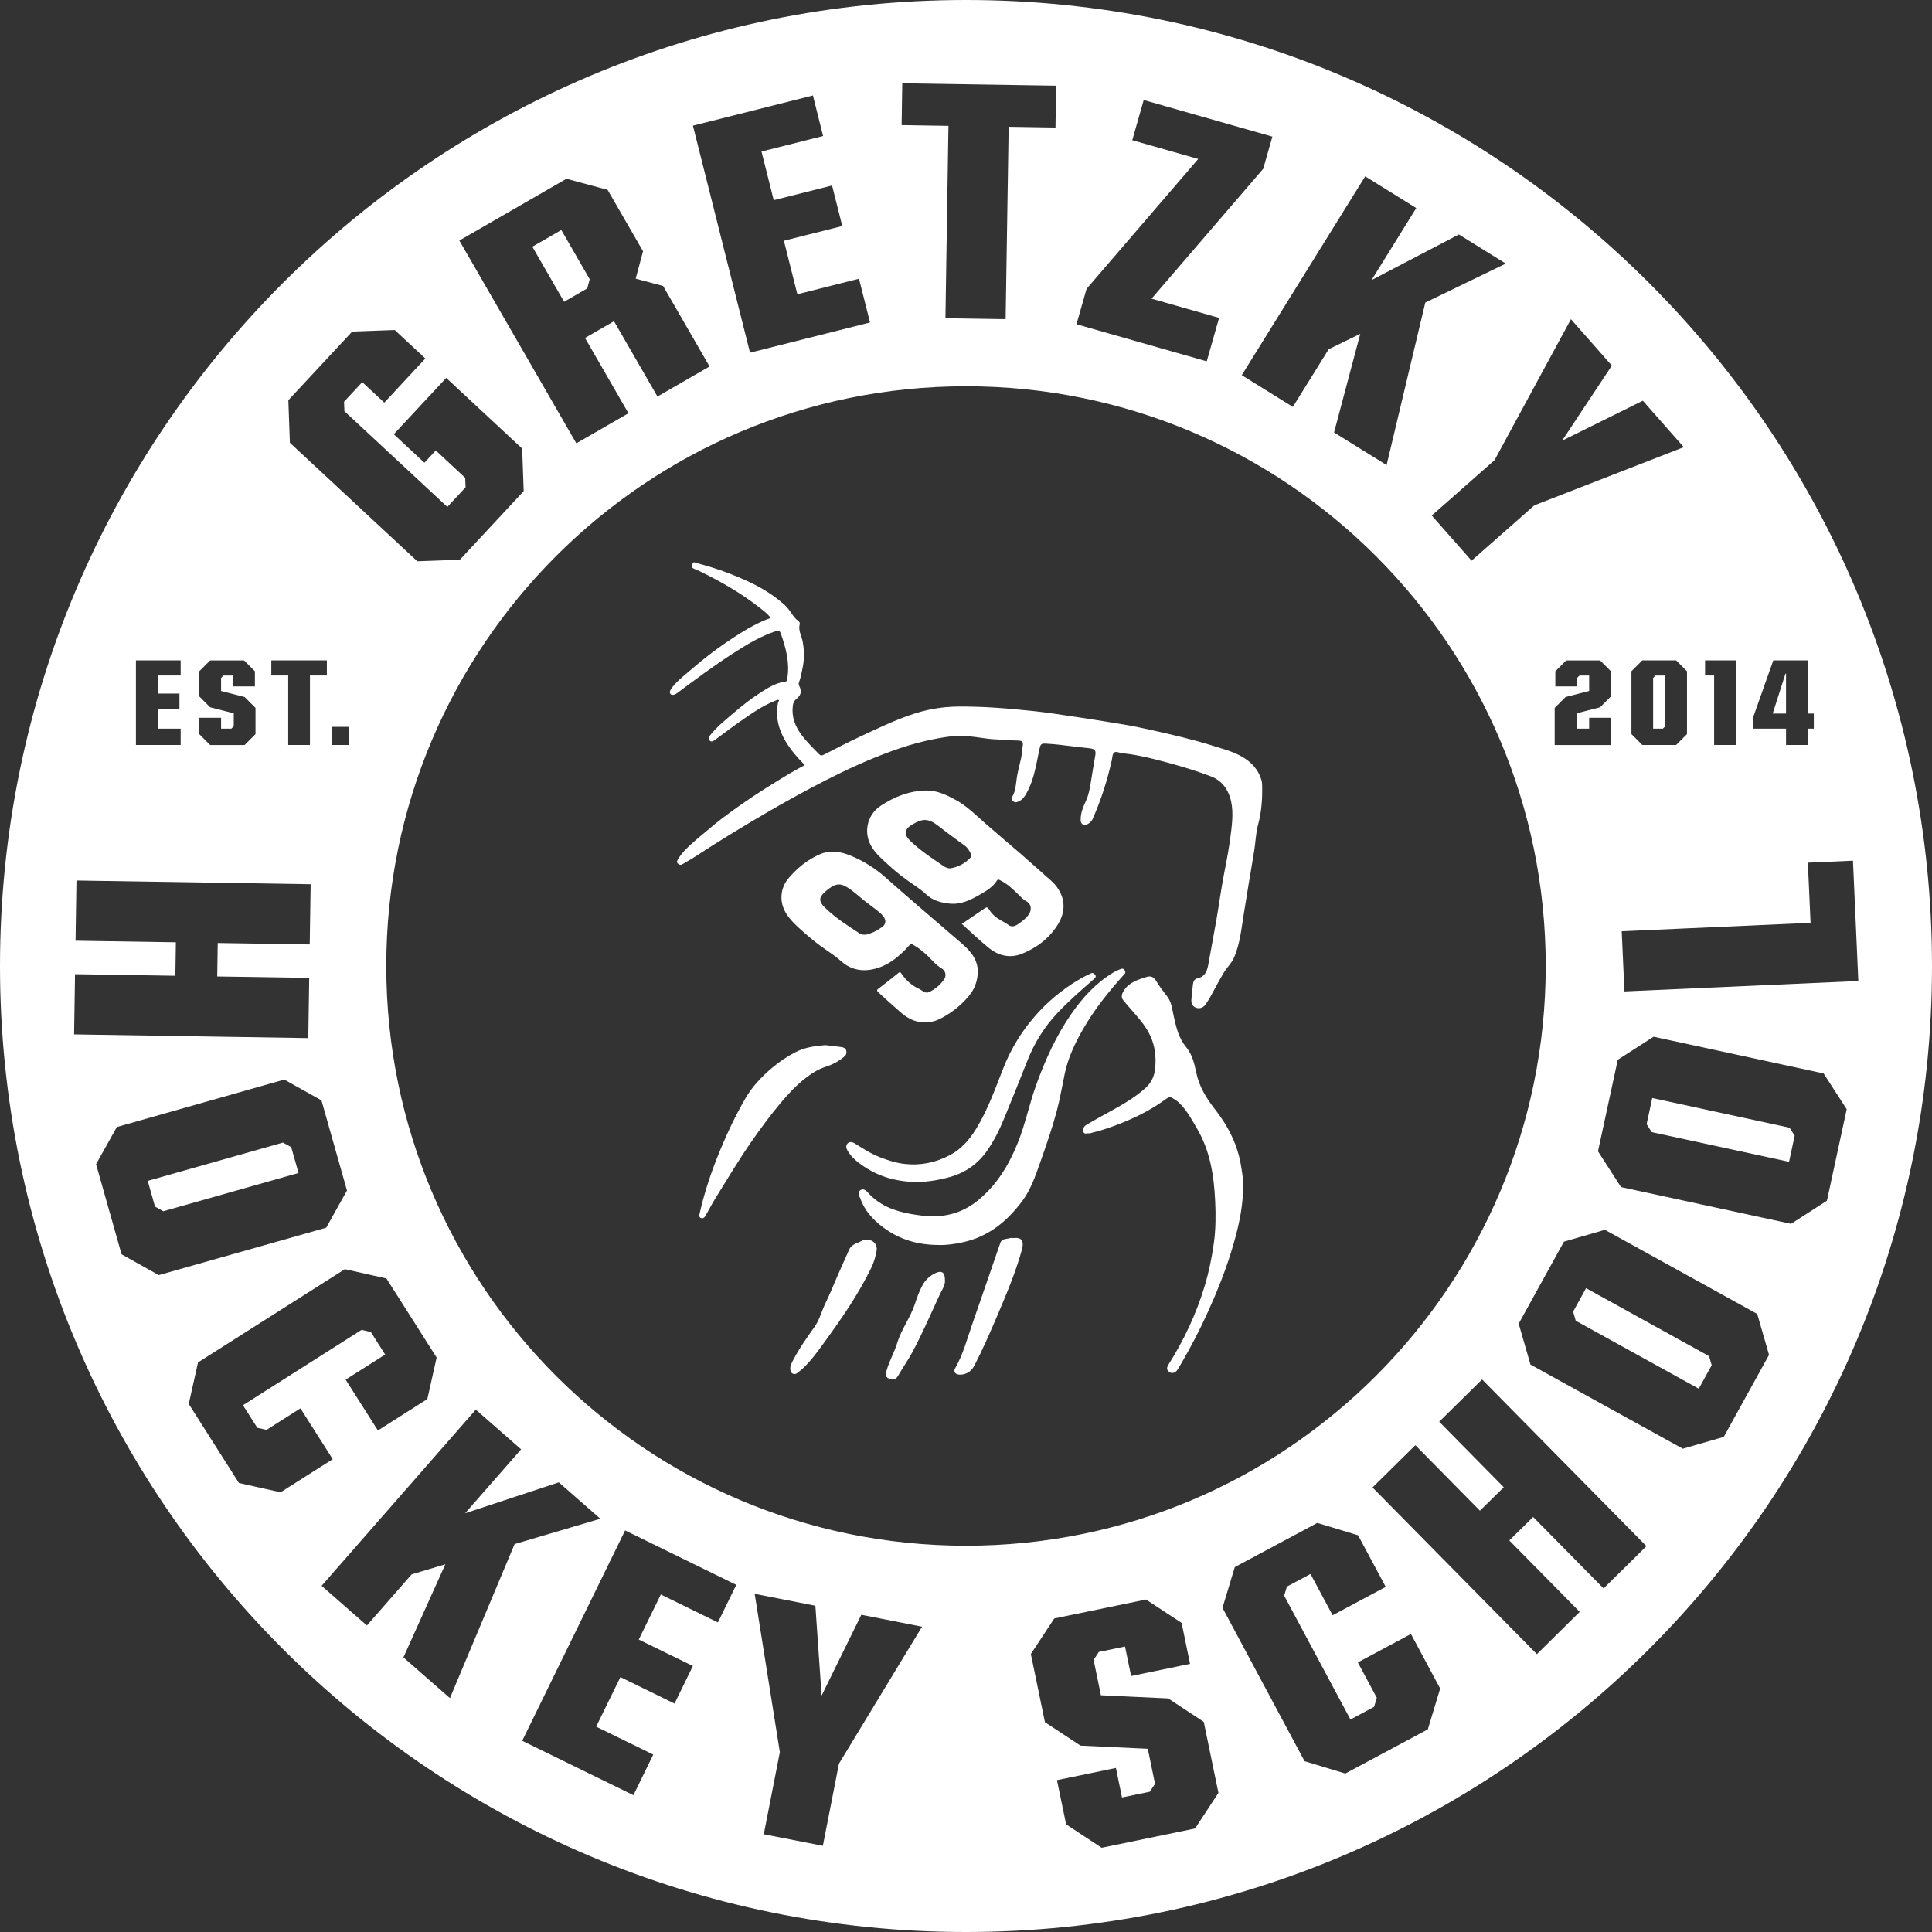 <svg viewBox="0 0 415.88 415.88" xmlns="http://www.w3.org/2000/svg" id="uuid-77eaecbf-d48a-43b9-bdc3-25f51dc7683e"><rect x="0" y="0" width="415.88" height="415.88" fill="#333333" stroke="none"/><defs><style>.uuid-9f87e9bd-f9d0-4588-ba81-2a9f12138c4d{fill:#fff;}</style></defs><polygon points="126.94 60.11 120.83 49.51 114.59 53.11 121.43 64.96 126.41 62.08 126.94 60.11" class="uuid-9f87e9bd-f9d0-4588-ba81-2a9f12138c4d"></polygon><polygon points="60.91 245.95 31.8 254.19 33.37 259.74 35.15 260.73 64.26 252.49 62.69 246.94 60.91 245.95" class="uuid-9f87e9bd-f9d0-4588-ba81-2a9f12138c4d"></polygon><polygon points="341.41 277.29 338.63 282.34 339.19 284.3 365.67 298.93 368.46 293.88 367.9 291.93 341.41 277.29" class="uuid-9f87e9bd-f9d0-4588-ba81-2a9f12138c4d"></polygon><path d="M207.94,0C93.1,0,0,93.1,0,207.94s93.1,207.94,207.94,207.94,207.94-93.1,207.94-207.94S322.78,0,207.94,0ZM400.03,211.17l-50.36,2.24-.58-12.95,40.65-1.81-.58-12.95,9.71-.43,1.15,25.9ZM377.43,154.25l4.29-12.1h7.42v11.45h1.3v3.25h-1.3v3.51h-4.68v-3.51h-7.02v-2.6ZM367.03,142.15h6.63v18.21h-4.68v-14.96h-1.95v-3.25ZM363.14,158.02l-2.34,2.34h-7.28l-2.34-2.34v-13.53l2.34-2.34h7.28l2.34,2.34v13.53ZM346.97,78.69l-10.71,16.17,17.38-8.6,8.81,10-32.17,12.52-13.51,11.91-8.57-9.72,13.51-11.91,16.45-30.35,8.81,10ZM342.08,156.85v-2.34h4.68v5.86h-12.1v-7.99l2.34-2.34,5.08-1.3v-3.33h-2.08l-.52.52v1.82h-4.68v-3.25l2.34-2.34h7.29l2.34,2.34v5.41l-2.34,2.34-5.07,1.3v3.3h2.73ZM304.87,44.77l-9.64,15.53,18.81-9.83,10.09,6.27-17.32,8.39-8.33,34.98-11.31-7.02,5.64-21.23-6.8,3.32-7.71,12.41-11-6.83,26.57-42.8,11,6.83ZM233.89,62.18l24.04-27.96-14.2-4.04,2.46-8.65,27.7,7.88-1.97,6.92-24.04,27.96,14.54,4.14-2.66,9.35-28.04-7.98,2.17-7.62ZM194.21,17.93l33.13.52-.14,9-10.08-.16-.65,41.41-12.96-.2.65-41.41-10.08-.16.14-9ZM174.99,20.55l2.19,8.73-13.26,3.34,2.63,10.47,12.56-3.16,2.2,8.73-12.57,3.16,2.9,11.52,13.27-3.34,2.37,9.42-25.83,6.5-12.29-48.87,25.83-6.5ZM121.94,38.48l8.85,2.38,7.63,13.22-1.58,5.9,5.9,1.58,10,17.33-11.22,6.47-9.35-16.21-6.24,3.6,9.35,16.21-11.22,6.47-25.18-43.65,23.07-13.31ZM75.81,71.37l9.16-.33,6.59,6.13-8.83,9.5-4.75-4.41-3.92,4.22.08,2.04,22.16,20.6,3.92-4.22-.08-2.04-6.33-5.89-2.45,2.64-6.59-6.13,11.28-12.13,16.35,15.21.33,9.16-13.74,14.77-9.16.33-27.43-25.51-.33-9.16,13.74-14.77ZM75.16,156.46v3.9h-3.64v-3.9h3.64ZM58.39,142.15h11.97v3.25h-3.64v14.96h-4.68v-14.96h-3.64v-3.25ZM42.91,154.51h4.68v2.34h2.21l.52-.52v-2.78l-5.08-1.3-2.34-2.34v-5.41l2.34-2.34h7.29l2.34,2.34v3.25h-4.68v-2.34h-2.08l-.52.52v2.81l5.07,1.3,2.34,2.34v5.65l-2.34,2.34h-7.42l-2.34-2.34v-3.51ZM29.26,142.15h9.63v3.25h-4.94v3.9h4.68v3.25h-4.68v4.3h4.94v3.51h-9.63v-18.21ZM16.15,209.7l21.6.34.11-7.2-21.6-.34.2-12.96,50.41.8-.2,12.96-19.8-.31-.11,7.2,19.8.31-.2,12.96-50.41-.8.2-12.96ZM26.17,270.01l-5.49-19.41,4.47-8,36.04-10.21,8.01,4.47,5.49,19.41-4.47,8-36.04,10.21-8-4.47ZM60.38,321.22l-8.94-1.99-10.81-17.02,2-8.94,31.61-20.07,8.94,2,10.81,17.02-2,8.94-10.64,6.76-6.95-10.94,8.51-5.4-3.09-4.86-1.99-.45-25.53,16.22,3.09,4.86,1.99.44,7.29-4.63,6.95,10.94-11.24,7.14ZM96.86,365.54l-10.02-8.77,9.02-20.04-7.25,2.17-9.63,11-9.75-8.54,33.19-37.92,9.75,8.54-12.05,13.76,20.17-6.65,8.94,7.83-18.46,5.46-13.92,33.17ZM154.54,349.24l-12.29-6.01-4.75,9.7,11.65,5.69-3.95,8.09-11.65-5.7-5.22,10.67,12.29,6.01-4.27,8.74-23.94-11.71,22.15-45.28,23.93,11.71-3.95,8.09ZM180.59,379.66l-3.46,17.67-12.72-2.49,3.46-17.67-5.42-34.09,13.07,2.57,1.34,19.34,8.55-17.4,13.07,2.57-17.9,29.51ZM83.15,207.94c0-68.92,55.87-124.79,124.79-124.79s124.79,55.87,124.79,124.79-55.87,124.79-124.79,124.79-124.79-55.87-124.79-124.79ZM257.25,393.6l-20.1,4.15-7.66-5.04-1.97-9.52,12.69-2.62,1.31,6.35,5.99-1.24,1.12-1.7-1.56-7.54-14.48-.68-7.66-5.04-3.03-14.67,5.04-7.66,19.75-4.08,7.66,5.03,1.82,8.82-12.69,2.62-1.31-6.35-5.64,1.17-1.12,1.7,1.57,7.62,14.48.68,7.66,5.04,3.16,15.3-5.03,7.66ZM307.37,372.25l-17.78,9.52-8.77-2.66-17.67-33.01,2.65-8.77,17.77-9.51,8.77,2.66,5.95,11.11-11.43,6.11-4.76-8.89-5.08,2.72-.59,1.95,14.27,26.66,5.08-2.72.59-1.95-4.08-7.62,11.43-6.12,6.29,11.74-2.65,8.77ZM345.18,341.92l-15.16-15.38-5.13,5.05,15.16,15.38-9.22,9.1-35.38-35.88,9.22-9.1,13.9,14.1,5.13-5.05-13.9-14.1,9.23-9.1,35.38,35.88-9.22,9.1ZM371.05,309.31l-8.81,2.54-32.79-18.11-2.54-8.81,9.75-17.66,8.81-2.54,32.79,18.11,2.54,8.81-9.75,17.66ZM393.24,258.48l-7.7,4.96-36.6-7.91-4.96-7.7,4.26-19.71,7.71-4.96,36.6,7.91,4.97,7.7-4.26,19.71Z" class="uuid-9f87e9bd-f9d0-4588-ba81-2a9f12138c4d"></path><polygon points="355.85 145.93 355.85 156.85 357.94 156.85 358.46 156.34 358.46 145.41 356.37 145.41 355.85 145.93" class="uuid-9f87e9bd-f9d0-4588-ba81-2a9f12138c4d"></polygon><polygon points="384.46 145.02 384.33 145.02 381.59 153.6 384.46 153.6 384.46 145.02" class="uuid-9f87e9bd-f9d0-4588-ba81-2a9f12138c4d"></polygon><polygon points="355.66 236.36 354.45 241.99 355.55 243.7 385.11 250.09 386.32 244.46 385.22 242.75 355.66 236.36" class="uuid-9f87e9bd-f9d0-4588-ba81-2a9f12138c4d"></polygon><path d="M242.09,208.88c-.3-.44-.49-.42-.93-.26-.54.2-1.05.44-1.53.73-3.73,2.24-6.59,5.39-9.03,8.91-3.23,4.66-5.56,9.8-7.5,15.13-1.53,4.21-2.39,8.63-4.08,12.78-1.9,4.67-4.45,8.87-8.42,12.15-2.88,2.39-6.15,3.51-9.81,3.49-1.56,0-3.13-.22-4.7-.49-3.6-.63-6.85-1.87-9.32-4.68-.43-.49-.95-.8-1.52-.48-.55.31-.19.96-.24,1.45,0,.07.11.14.14.23.9,2.7,2.74,4.71,4.94,6.35,3.45,2.58,7.4,3.8,11.96,3.8,1.63.07,3.48-.2,5.28-.6,5.39-1.18,9.38-4.42,12.64-8.75,1.93-2.56,2.91-5.53,3.96-8.48,1.29-3.63,2.55-7.26,3.54-10.98.72-2.7,1.17-5.45,1.75-8.18.7-3.29,2.11-6.27,3.74-9.17,2.47-4.36,5.57-8.25,8.91-11.96.27-.3.55-.5.21-1Z" class="uuid-9f87e9bd-f9d0-4588-ba81-2a9f12138c4d"></path><path d="M221.76,219.94c-2.38,2.98-4.29,6.23-5.69,9.75-1.79,4.49-3.36,9.07-5.9,13.22-1.45,2.37-3.2,4.43-5.71,5.75-3.1,1.63-6.37,2.29-9.87,1.87-1.81-.22-3.49-.77-5.17-1.42-1.91-.74-3.61-1.85-5.34-2.93-.49-.31-1.1-.54-1.59-.08-.47.45-.36,1.05-.05,1.59.84,1.46,2.13,2.46,3.49,3.38,3.44,2.33,7.29,3.34,11.63,3.38,2.23-.07,4.59-.43,6.95-1.1,3.34-.95,5.95-2.79,7.94-5.61,1.58-2.24,2.76-4.69,3.79-7.21,1.63-4,3.27-8,4.84-12.03,1.52-3.91,3.68-7.41,6.56-10.47,2.47-2.62,5.19-4.97,7.89-7.34.3-.26.49-.51.18-.88-.28-.33-.51-.48-1.01-.24-1.4.68-2.77,1.43-4.06,2.29-3.37,2.24-6.34,4.91-8.87,8.09Z" class="uuid-9f87e9bd-f9d0-4588-ba81-2a9f12138c4d"></path><path d="M271.66,168.66c0-.18-.02-.37-.07-.54-.67-2.49-2.3-4.2-4.51-5.39-1.93-1.05-4.05-1.58-6.13-2.24-4.31-1.36-8.72-2.36-13.12-3.35-2.2-.49-4.41-.95-6.63-1.3-2.44-.39-4.88-.81-7.33-1.18-2.35-.36-4.71-.71-7.07-1.05-2.76-.4-5.54-.69-8.32-.94-2.89-.25-5.8-.48-8.7-.54-2.15-.05-4.3-.1-6.47.12-2.18.22-4.27.66-6.34,1.32-4.11,1.31-7.97,3.2-11.86,5.01-2.63,1.23-5.21,2.57-7.8,3.89-.4.2-.65.22-1-.13-1.33-1.36-2.7-2.68-3.83-4.22-1.35-1.84-2.11-3.86-1.82-6.18.07-.53.21-1.02.71-1.43.86-.71,1.39-1.43.64-2.94-.09-.18-.11-.45-.04-.63.41-1.1.62-2.25.84-3.4.35-1.82.31-3.62-.03-5.44-.23-1.23-.99-2.38-.64-3.71.09-.35-.1-.59-.37-.78-.56-.41-.96-.95-1.35-1.52-.44-.65-.9-1.32-1.48-1.84-2.27-2.04-4.82-3.64-7.59-4.94-3.68-1.74-7.49-3.1-11.43-4.11-.36-.09-.62-.43-.89.24-.25.64-.02.83.45,1.03.44.19.88.36,1.31.57,4.48,2.2,8.79,4.67,12.71,7.76.83.65,1.75,1.29,2.4,2.24-.66.2-1.18.41-1.7.64-2.83,1.28-5.42,2.93-7.97,4.68-2.44,1.68-4.8,3.47-7.03,5.41-1.58,1.38-3.3,2.62-4.6,4.32-.35.45-.56,1-.27,1.3.35.36.98.15,1.41-.18,4-2.98,8-5.97,12.21-8.66,2.89-1.86,5.82-3.64,9.13-4.71.55-.18.8-.02.96.43,1.11,3.11,1.97,6.27,1.46,9.62-.04.25.07.77-.47.84-2.19.27-3.96,1.48-5.73,2.63-1.7,1.1-3.29,2.35-4.84,3.66-1.95,1.66-3.98,3.23-5.6,5.25-.32.39-.41.79-.09,1.15.34.38.78.1,1.08-.11,1.71-1.23,3.37-2.54,5.1-3.75,2.58-1.79,5.12-3.65,8.09-4.79.17-.07.35-.21.51-.12.31.18-.02.36-.06.54-.61,3.03.07,5.81,1.63,8.41,1.13,1.88,2.56,3.54,4.13,5.09-1.13.62-2.25,1.2-3.32,1.84-3.69,2.23-7.37,4.5-10.88,7-2.26,1.62-4.52,3.24-6.61,5.07-1.17,1.02-2.41,1.96-3.54,3.01-1.1,1.01-2.2,2.05-2.96,3.37-.17.3-.38.63.04.97.35.28.63.26.99.04.86-.53,1.77-1,2.62-1.56,5.03-3.3,10.17-6.42,15.37-9.46,4.21-2.46,8.49-4.81,12.83-7.03,4.6-2.35,9.3-4.5,14.16-6.26,2.32-.84,4.69-1.58,7.11-2.15,1.94-.46,3.89-.81,5.86-1.05,1.25-.15,2.54-.08,3.8.03,1.84.16,3.66.57,5.5.64,1.54.06,3.06.25,4.6.25,1.3,0,1.51.24,1.3,1.37-.14.74-.13,1.5-.28,2.24-.25,1.23-.6,2.45-.84,3.69-.33,1.66-.25,3.44-1.18,4.96-.15.25-.1.46.11.65.26.24.5.48.93.36,1.27-.35,1.84-1.41,2.37-2.43,1.38-2.69,1.82-5.68,2.44-8.6.34-1.6.33-1.64,1.86-1.54,2.95.18,5.85.68,8.79.95,1.37.13,1.64.48,1.45,1.55-.33,1.84-.61,3.69-.92,5.53-.24,1.48-.48,2.95-1.12,4.33-.61,1.31-1.15,2.65-1.11,4.13.02.76.63,1.21,1.27.93.57-.25,1.07-.68,1.31-1.23,1.8-4.05,3.14-8.25,4.11-12.57.13-.58.12-1.36.49-1.69.42-.38,1.15.04,1.75.1,2.25.23,4.47.68,6.66,1.22,4.2,1.04,8.36,2.23,12.42,3.76,1.78.67,2.97,1.85,3.73,3.47,1.19,2.56,1,5.36.7,8.02-.34,3.13-.93,6.25-1.54,9.35-.66,3.4-1.12,6.84-1.71,10.25-.53,3.05-1.12,6.09-1.66,9.14-.26,1.51-.62,2.88-2.43,3.27-.65.14-.88.72-.94,1.4-.09.96-.19,1.92-.3,2.88-.08.68-.05,1.53.79,1.95.76.38,1.65.18,2.18-.54.39-.53.74-1.1,1.06-1.67.98-1.75,1.89-3.53,2.92-5.25.68-1.13,1.72-2.08,2.22-3.27,1.3-3.03,1.59-6.33,2.12-9.55.35-2.11.68-4.23,1.03-6.34.4-2.41.82-4.81,1.2-7.22.29-1.82.33-3.7.81-5.47.8-2.93.96-5.88.87-8.88Z" class="uuid-9f87e9bd-f9d0-4588-ba81-2a9f12138c4d"></path><path d="M261.53,238.78c-1.87-2.4-3.44-4.93-4.05-8.01-.38-1.88-.89-3.86-2.14-5.36-1.61-1.92-2.12-4.18-2.65-6.49-.35-1.53-.44-3.15-1.47-4.47-.79-1.02-1.59-2.05-2.26-3.15-.55-.91-1.09-1.35-2.21-.99-1.85.59-3.68,1.14-4.81,2.88-.42.65-.71,1.42-.17,2.09,1.12,1.4,2.36,2.71,3.5,4.09,1.17,1.41,2.17,2.93,2.78,4.68.65,1.89.79,3.78.62,5.79-.15,1.85-.84,3.24-2.16,4.42-2.59,2.33-5.66,3.94-8.68,5.61-1.33.74-2.66,1.48-3.97,2.26-.55.33-.85.87-.67,1.47.19.68.84.28,1.28.37.11.02.24-.04.35-.07,1.74-.43,3.44-.95,5.12-1.58,3.77-1.41,7.37-3.11,10.65-5.47,1.22-.88,1.21-.87,2.49-.04.29.18.54.38.78.62,1.64,1.6,2.7,3.61,3.84,5.56,2.82,4.82,3.63,10.17,3.88,15.61.14,3,.13,6.01-.29,9.02-.44,3.14-1.07,6.22-1.98,9.23-1.8,5.98-4.44,11.59-7.77,16.87-.45.72-.44,1.16.17,1.63.53.41,1.32.18,1.74-.48.8-1.27,1.51-2.58,2.24-3.88,2.21-3.95,4.15-8.03,5.9-12.19,1.68-3.98,3.15-8.05,4.28-12.23.95-3.5,1.68-7.05,1.73-11.11.1-1.2-.18-2.78-.43-4.34-.72-4.63-2.77-8.68-5.64-12.35Z" class="uuid-9f87e9bd-f9d0-4588-ba81-2a9f12138c4d"></path><path d="M173.29,232.16c1.34-1.06,2.75-1.98,4.42-2.52,1.51-.49,2.93-1.2,4.13-2.3.39-.36.4-.76.33-1.17-.08-.48-.54-.69-.94-.76-1.23-.19-2.47-.31-3.58-.44-2.3.18-4.42.5-6.4,1.51-1.75.9-3.35,1.97-4.87,3.23-2.32,1.93-4.41,4.12-5.9,6.68-2.4,4.13-4.4,8.49-6.16,12.94-1.52,3.85-2.79,7.8-3.71,11.85-.08.35-.19.78.23.99.44.21.79-.06,1-.42.72-1.24,1.37-2.52,2.12-3.74,2.54-4.1,5-8.24,7.75-12.2,2.01-2.9,4.1-5.74,6.37-8.44,1.58-1.88,3.27-3.68,5.2-5.21Z" class="uuid-9f87e9bd-f9d0-4588-ba81-2a9f12138c4d"></path><path d="M186.6,266.87c-.29-.12-.69.03-1.02.2-1.01.54-2.27.73-2.81,1.96-.78,1.77-1.58,3.54-2.36,5.31-.9,2.05-1.72,4.13-2.7,6.14-.84,1.72-1.28,3.62-2.4,5.19-1.64,2.29-3.27,4.59-4.57,7.1-.31.61-.68,1.22-.62,1.94.04.42.12.82.61,1.01.42.16.72-.02,1.02-.26.4-.33.81-.64,1.18-1,1.83-1.75,3.28-3.81,4.76-5.85,3.61-4.98,7.09-10.04,9.8-15.58.6-1.22.99-2.49,1.21-3.83.21-1.3-.67-2.33-2.09-2.33Z" class="uuid-9f87e9bd-f9d0-4588-ba81-2a9f12138c4d"></path><path d="M218.17,266.5c-.25,0-.52-.06-.74.01-.75.25-1.76.03-2.11,1.05-2,5.77-3.96,11.56-5.98,17.32-1.14,3.26-2,6.63-3.74,9.66-.4.69,0,1.28.83,1.35,1.39.12,2.64-.62,3.3-1.91,1.81-3.5,3.39-7.11,4.93-10.74,1.98-4.67,3.97-9.32,5.31-14.23.49-1.78.05-2.73-1.8-2.51Z" class="uuid-9f87e9bd-f9d0-4588-ba81-2a9f12138c4d"></path><path d="M201.34,274.06c-1.19.56-2.13,1.45-2.77,2.61-.72,1.31-1.2,2.73-1.67,4.14-.97,2.87-2.86,5.31-3.74,8.21-.61,2.03-1.71,3.87-2.28,5.91-.19.68-.46,1.43.5,1.85.77.34,1.46.21,1.93-.61,1.01-1.77,2.2-3.43,3.15-5.22,2.14-4,3.93-8.18,5.84-12.3.48-1.04,1.25-2.02,1.1-3.23,0-1.53-.7-2.01-2.06-1.36Z" class="uuid-9f87e9bd-f9d0-4588-ba81-2a9f12138c4d"></path><path d="M176.45,183.91c-2.6,1.12-4.73,2.87-6.58,4.98-2.02,2.31-2.21,5.42-.48,7.99.95,1.41,2.19,2.52,3.45,3.64,1.22,1.09,2.48,2.14,3.8,3.11,1.46,1.07,3.02,2.01,4.35,3.22,1.78,1.62,3.91,2.22,6.11,1.93,3.57-.47,6.29-2.66,8.62-5.27.36-.41.48-.32.81-.15,1.19.64,2.2,1.49,3.17,2.41.97.92,1.8,1.99,3,2.69.88.51,1.08,1.6.5,2.41-.8,1.12-1.83,2-3.08,2.63-1.01.51-1.54-.3-2.27-.63-1.6-.73-2.84-1.87-3.81-3.3-.3-.44-.38-.35-.71-.08-1.41,1.14-2.84,2.26-4.28,3.36-.41.31-.24.49.04.75,1.48,1.43,3.05,2.76,4.58,4.13,1.5,1.34,3.23,2.44,5.49,2.25,1.22.17,2.4-.25,3.49-.83,2.29-1.21,4.29-2.8,5.95-4.81,1.13-1.37,1.73-2.95,1.86-4.68.21-2.8-1.34-4.76-3.31-6.47-3.06-2.65-6.15-5.27-9.21-7.92-2.45-2.11-4.89-4.23-7.31-6.38-2.22-1.97-4.7-3.53-7.44-4.67-2.22-.92-4.44-1.31-6.73-.32ZM189.3,196.39c.64.54,1.21,1.18,1.28,1.88-.03,1.13-.89,1.36-1.42,1.75-.7.51-1.55.83-2.42,1.09-.67.2-1.31.07-1.73-.2-2.58-1.66-5.16-3.34-7.38-5.48-1.56-1.5-1.3-2.34.08-3.55,1.94-1.69,3.03-1.91,4.74-.83,1.37.86,2.56,2.01,3.85,3.02.99.78,2.03,1.51,3,2.32Z" class="uuid-9f87e9bd-f9d0-4588-ba81-2a9f12138c4d"></path><path d="M224.82,188.3c-1.69-1.46-3.33-2.97-5.01-4.43-2.55-2.21-5.15-4.37-7.69-6.6-2.05-1.8-3.97-3.76-6.4-5.08-1.99-1.08-4.03-2.07-6.35-2.03-3.58.06-6.8,1.32-9.76,3.27-3.11,2.05-3.85,6.06-1.81,9.13.94,1.43,2.23,2.49,3.45,3.63,1.2,1.12,2.47,2.15,3.8,3.12,1.46,1.07,3.04,2,4.34,3.23,1.43,1.35,3.14,1.74,4.92,1.96,2.49.3,4.66-.78,6.72-1.98,1.35-.78,2.72-1.6,3.58-2.99.22-.35.46-.15.7-.03,1.42.68,2.55,1.74,3.66,2.82.63.61,1.19,1.28,2.01,1.71,1.03.54,1.14,1.82.5,2.79-.47.7-1.11,1.21-1.75,1.69-.77.58-1.67,1.32-2.69.58-.52-.38-1.06-.68-1.61-.98-1.04-.57-1.92-1.34-2.52-2.33-.36-.59-.56-.51-1-.21-1.58,1.09-3.17,2.16-4.87,3.31,1.99,1.78,3.84,3.58,5.84,5.19,2.1,1.69,4.57,2.26,7.14,1.22,3.2-1.3,5.9-3.35,7.72-6.33,1.61-2.64,1.64-5.36-.18-7.95-.74-1.06-1.78-1.85-2.75-2.69ZM208.87,184.65c-1.17,1.23-2.6,1.99-4.28,2.27-.51.01-.99-.15-1.37-.41-2.49-1.7-5.02-3.34-7.21-5.44-1.52-1.45-1.4-2.58.44-3.63,2.1-1.2,3.31-1.43,5.7.47,1.81,1.44,3.7,2.78,5.56,4.15.63.47.98,1.12,1.32,1.8.15.31,0,.63-.16.79Z" class="uuid-9f87e9bd-f9d0-4588-ba81-2a9f12138c4d"></path></svg>